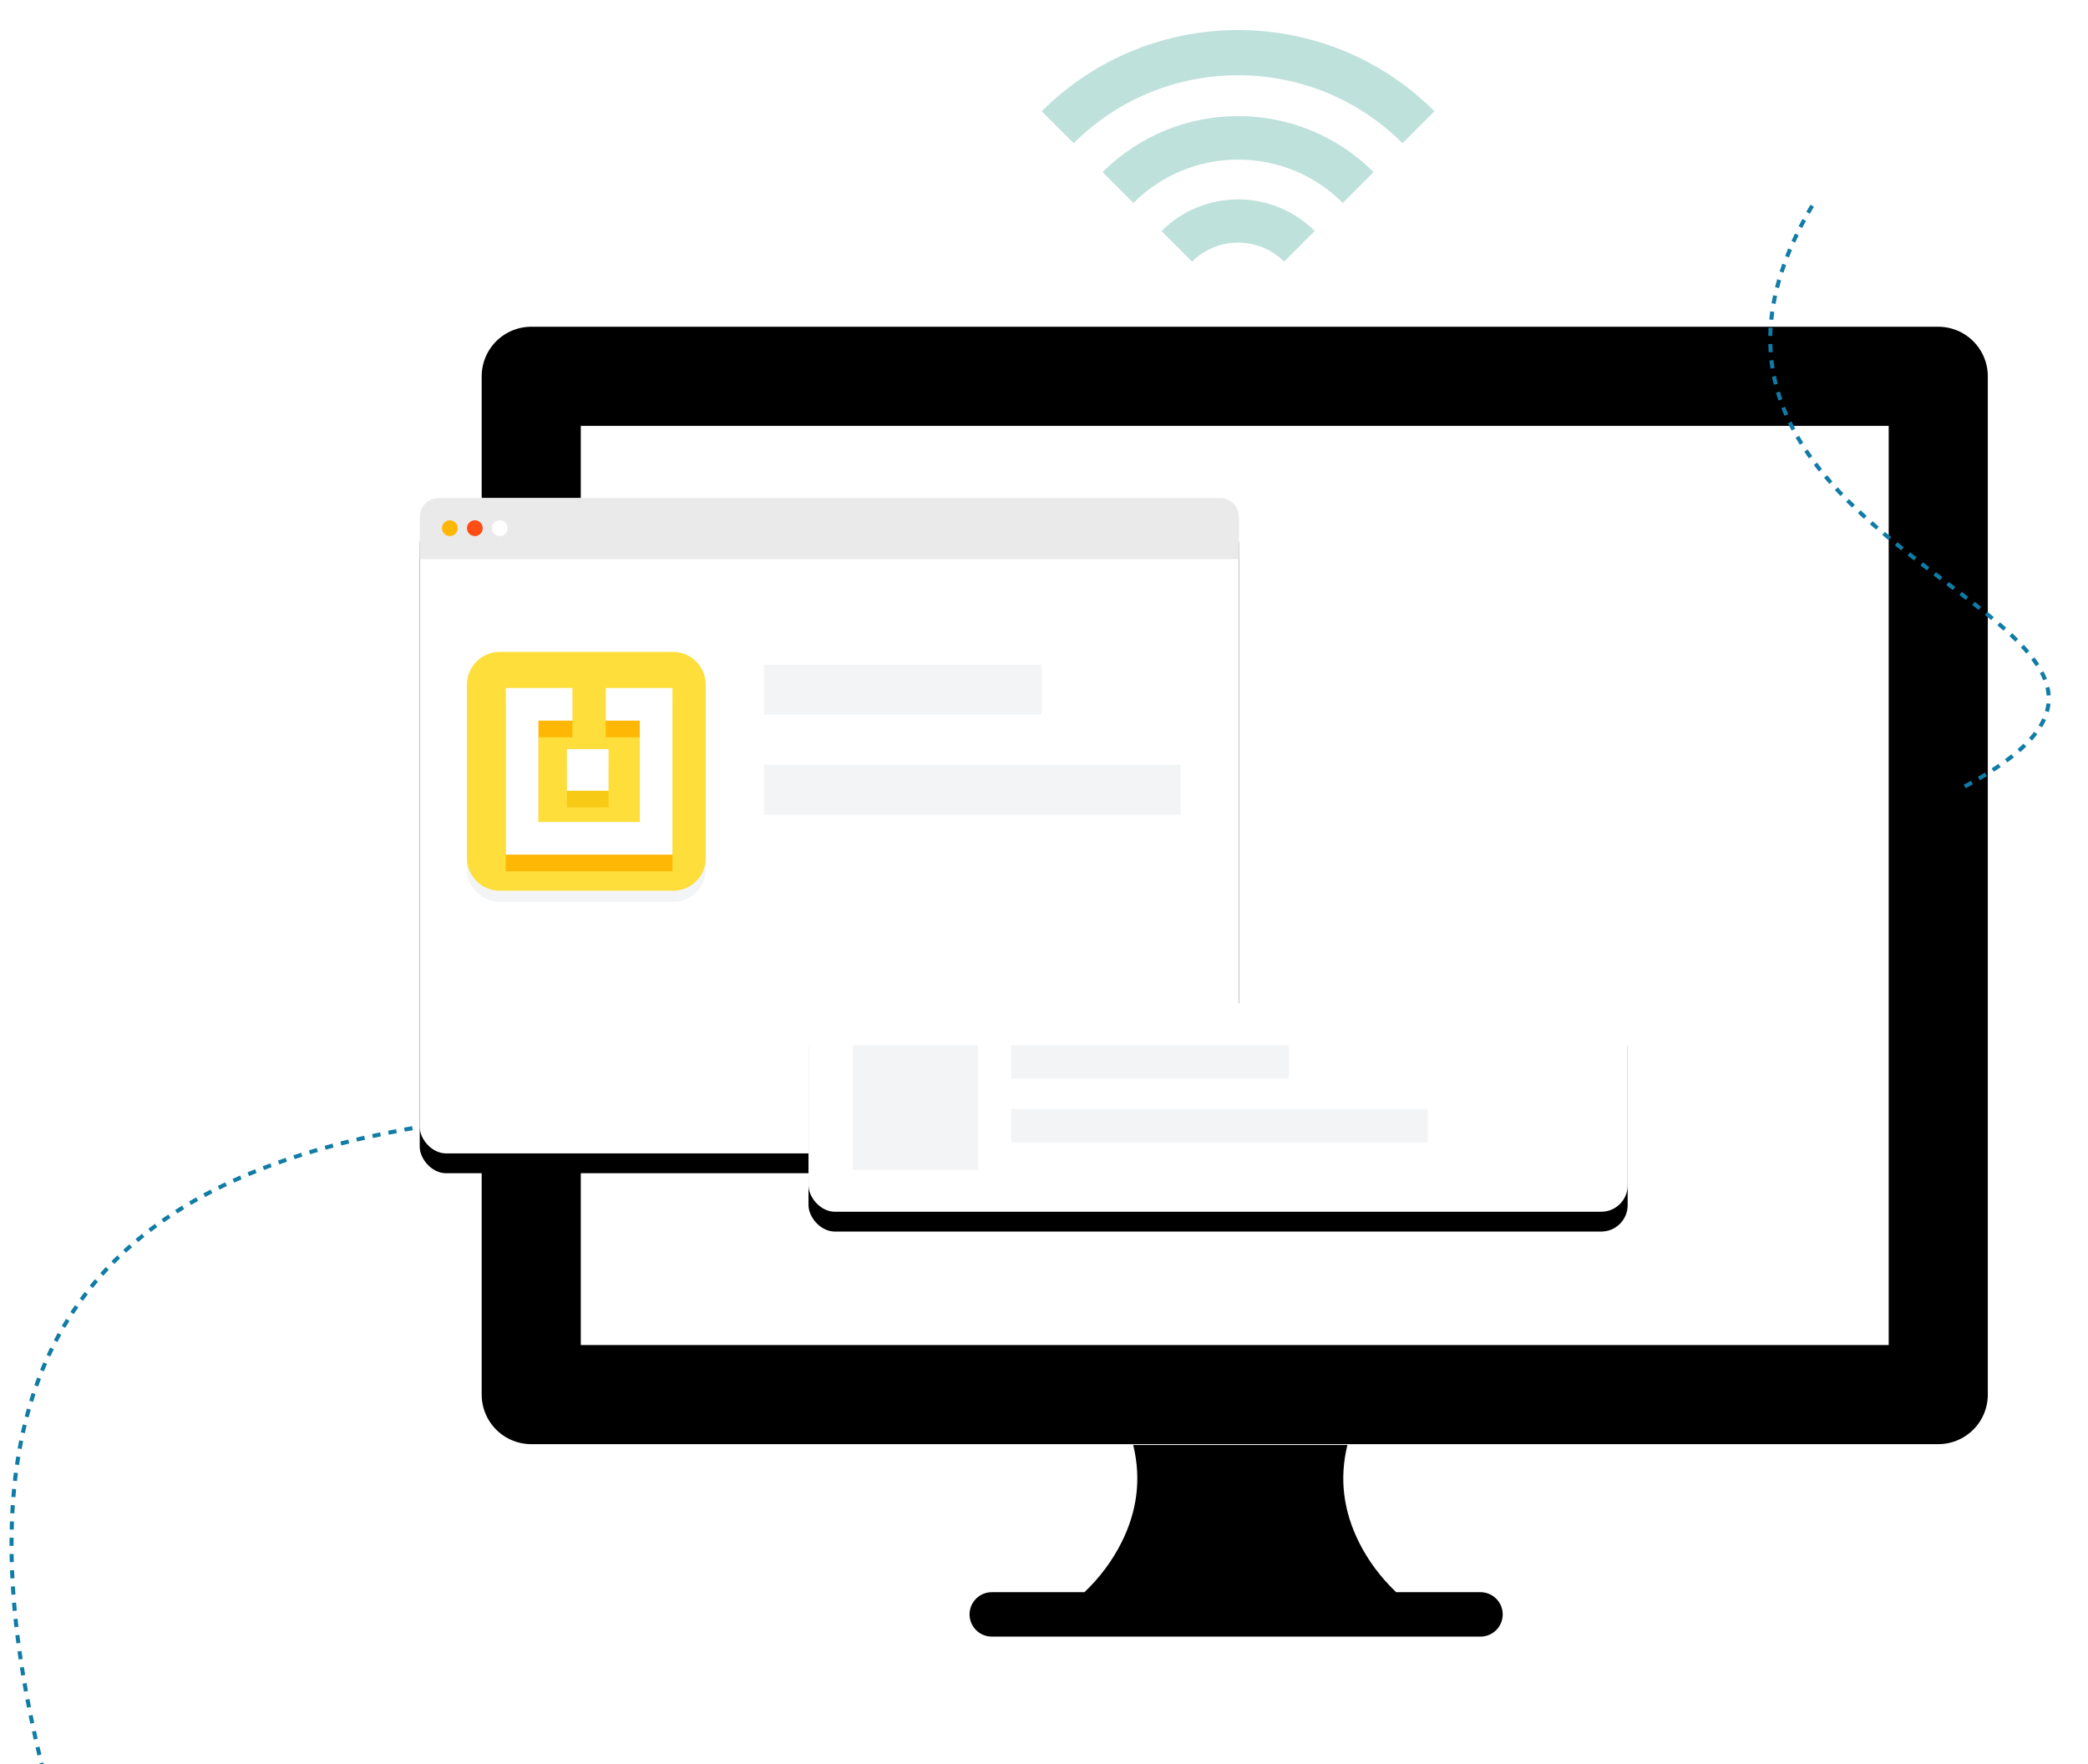 <?xml version="1.0" encoding="UTF-8"?>
<svg width="632px" height="534px" viewBox="0 0 632 534" version="1.1" xmlns="http://www.w3.org/2000/svg" xmlns:xlink="http://www.w3.org/1999/xlink">
    <!-- Generator: sketchtool 61.2 (101010) - https://sketch.com -->
    <title>0D455F63-8856-4CDF-B225-99CBCB56DFBB</title>
    <desc>Created with sketchtool.</desc>
    <defs>
        <rect id="path-1" x="0" y="0" width="247.949" height="198.359" rx="8"></rect>
        <filter x="-13.3%" y="-13.6%" width="126.6%" height="133.3%" filterUnits="objectBoundingBox" id="filter-2">
            <feOffset dx="0" dy="6" in="SourceAlpha" result="shadowOffsetOuter1"></feOffset>
            <feGaussianBlur stdDeviation="10" in="shadowOffsetOuter1" result="shadowBlurOuter1"></feGaussianBlur>
            <feColorMatrix values="0 0 0 0 0.051   0 0 0 0 0.2   0 0 0 0 0.124  0 0 0 0.1 0" type="matrix" in="shadowBlurOuter1"></feColorMatrix>
        </filter>
        <rect id="path-3" x="0" y="0" width="247.949" height="63.038" rx="8"></rect>
        <filter x="-13.3%" y="-42.8%" width="126.6%" height="204.7%" filterUnits="objectBoundingBox" id="filter-4">
            <feOffset dx="0" dy="6" in="SourceAlpha" result="shadowOffsetOuter1"></feOffset>
            <feGaussianBlur stdDeviation="10" in="shadowOffsetOuter1" result="shadowBlurOuter1"></feGaussianBlur>
            <feColorMatrix values="0 0 0 0 0.051   0 0 0 0 0.2   0 0 0 0 0.124  0 0 0 0.1 0" type="matrix" in="shadowBlurOuter1"></feColorMatrix>
        </filter>
    </defs>
    <g id="⚙-04-Características-Técnicas" stroke="none" stroke-width="1" fill="none" fill-rule="evenodd">
        <g id="Assets-CaracteristicasTecnicas" transform="translate(-728, -373)">
            <g id="Gestion-datos-abiertos" transform="translate(728, 347)">
                <path d="M105.063,657.481 C524.66,768.197 106.198,-8.591 483.291,96.806" id="Path-2" stroke="#107CA6" stroke-width="1.231" stroke-dasharray="2.462" fill-rule="nonzero" transform="translate(294.177, 377.631) scale(1, -1) rotate(-270) translate(-294.177, -377.631) "></path>
                <rect id="Rectangle" stroke="#000000" stroke-width="30" fill="#FFFFFF" stroke-linecap="round" stroke-linejoin="round" x="160.796" y="139.896" width="425.878" height="308.208"></rect>
                <path d="M407.839,463.362 C405.379,473.373 406.547,483.184 411.342,492.798 C414.102,498.33 417.848,503.367 422.583,507.909 L448.101,507.909 C451.825,507.909 454.844,510.919 454.844,514.633 C454.844,518.347 451.825,521.357 448.101,521.357 L300.21,521.357 C296.486,521.357 293.467,518.347 293.467,514.633 C293.467,510.919 296.486,507.909 300.21,507.909 L328.25,507.909 C332.985,503.367 336.731,498.33 339.491,492.798 C344.194,483.369 345.407,473.75 343.131,463.939 L342.993,463.362 L407.839,463.362 Z" id="Combined-Shape" fill="#000000"></path>
                <g id="BG-Element-/-BG-Elevated" transform="translate(127.047, 176.75)">
                    <g id="Card-Shadow" fill="black" fill-opacity="1">
                        <use filter="url(#filter-2)" xlink:href="#path-1"></use>
                    </g>
                    <rect id="Card-Base" fill="#FFFFFF" x="0" y="0" width="247.949" height="198.359" rx="8"></rect>
                </g>
                <rect id="Rectangle" fill="#F2F4F6" x="144.697" y="227.18" width="67.241" height="67.241"></rect>
                <rect id="Rectangle" fill="#F2F4F6" x="231.27" y="257.438" width="126.076" height="15.129"></rect>
                <rect id="Rectangle" fill="#F2F4F6" x="231.27" y="227.18" width="84.051" height="15.129"></rect>
                <path d="M132.733,176.75 L369.31,176.75 C372.45,176.75 374.996,179.295 374.996,182.436 L374.996,195.241 L374.996,195.241 L127.047,195.241 L127.047,182.436 C127.047,179.295 129.593,176.75 132.733,176.75 Z" id="Rectangle-Copy-2" fill="#EAEAEA"></path>
                <ellipse id="Oval" fill="#FFB705" cx="136.158" cy="185.866" rx="2.387" ry="2.392"></ellipse>
                <ellipse id="Oval-Copy-2" fill="#FF4D14" cx="143.723" cy="185.866" rx="2.387" ry="2.392"></ellipse>
                <ellipse id="Oval-Copy-3" fill="#FFFFFF" cx="151.287" cy="185.866" rx="2.387" ry="2.392"></ellipse>
                <g id="Group" transform="translate(141.335, 222.977)" fill-rule="nonzero">
                    <path d="M62.42,75.982 L9.915,75.982 C4.47,75.982 0,71.56 0,66.059 L0,13.621 C0,8.171 4.418,3.698 9.915,3.698 L62.368,3.698 C67.814,3.698 72.284,8.12 72.284,13.621 L72.284,66.111 C72.284,71.56 67.865,75.982 62.42,75.982 Z" id="Path" fill="#F2F4F6"></path>
                    <path d="M62.42,72.62 L9.915,72.62 C4.47,72.62 0,68.202 0,62.705 L0,10.251 C0,4.806 4.418,0.336 9.915,0.336 L62.368,0.336 C67.814,0.336 72.284,4.754 72.284,10.251 L72.284,62.705 C72.284,68.202 67.865,72.62 62.42,72.62 Z" id="Path" fill="#FEDE3A"></path>
                    <path d="M62.197,66.736 L11.767,66.736 L11.767,16.306 L62.197,16.306 L62.197,66.736 L62.197,66.736 Z M21.638,56.865 L52.326,56.865 L52.326,26.177 L21.638,26.177 L21.638,56.865 Z" id="Shape" fill="#FFB705"></path>
                    <path d="M62.197,61.693 L11.767,61.693 L11.767,11.263 L62.197,11.263 L62.197,61.693 L62.197,61.693 Z M21.638,51.822 L52.326,51.822 L52.326,21.134 L21.638,21.134 L21.638,51.822 Z" id="Shape" fill="#FFFFFF"></path>
                    <rect id="Rectangle" fill="#FEDE3A" x="31.939" y="7.901" width="10.086" height="29.418"></rect>
                    <rect id="Rectangle" fill="#F7CB15" x="30.258" y="34.797" width="12.608" height="12.608"></rect>
                    <rect id="Rectangle" fill="#FFFFFF" x="30.258" y="29.754" width="12.608" height="12.608"></rect>
                </g>
                <g id="Group-2" transform="translate(374.753, 59.676) rotate(-45) translate(-374.753, -59.676) translate(332.728, 17.651)" fill="#BFE1DB" fill-rule="nonzero">
                    <path d="M-1.52887211e-12,-1.52887211e-11 L-1.52887211e-12,6.84 L-1.52887211e-12,13.68 C38.797,13.68 70.371,45.254 70.371,84.051 L77.211,84.051 L84.051,84.051 C84.051,37.702 46.348,-1.52887211e-11 -1.52887211e-12,-1.52887211e-11 Z" id="Path"></path>
                    <path d="M4.20439829e-12,26.056 L4.20439829e-12,32.646 L4.20439829e-12,39.236 C24.727,39.236 44.814,59.324 44.814,84.051 L51.405,84.051 L57.995,84.051 C57.995,52.048 31.95,26.056 4.20439829e-12,26.056 Z" id="Path"></path>
                    <path d="M-2.29330816e-12,51.271 L-2.29330816e-12,57.816 L-2.29330816e-12,64.362 C10.839,64.362 19.689,73.211 19.689,84.051 L26.234,84.051 L32.78,84.051 C32.78,65.985 18.066,51.271 -2.29330816e-12,51.271 Z" id="Path"></path>
                </g>
                <g id="BG-Element-/-BG-Elevated" transform="translate(244.718, 329.722)">
                    <g id="Card-Shadow" fill="black" fill-opacity="1">
                        <use filter="url(#filter-4)" xlink:href="#path-3"></use>
                    </g>
                    <rect id="Card-Base" fill="#FFFFFF" x="0" y="0" width="247.949" height="63.038" rx="8"></rect>
                </g>
                <rect id="Rectangle" fill="#F2F4F6" x="306.075" y="361.661" width="126.076" height="10.086"></rect>
                <rect id="Rectangle" fill="#F2F4F6" x="306.075" y="342.329" width="84.051" height="10.086"></rect>
                <rect id="Rectangle" fill="#F2F4F6" x="258.166" y="342.329" width="37.823" height="37.823"></rect>
                <path d="M526.814,253.519 C630.314,284.591 495.133,126.541 620.11,96.167" id="Path-2" stroke="#107CA6" stroke-width="1.231" stroke-dasharray="2.462" fill-rule="nonzero" transform="translate(573.462, 176.856) rotate(-45) translate(-573.462, -176.856) "></path>
            </g>
        </g>
    </g>
</svg>